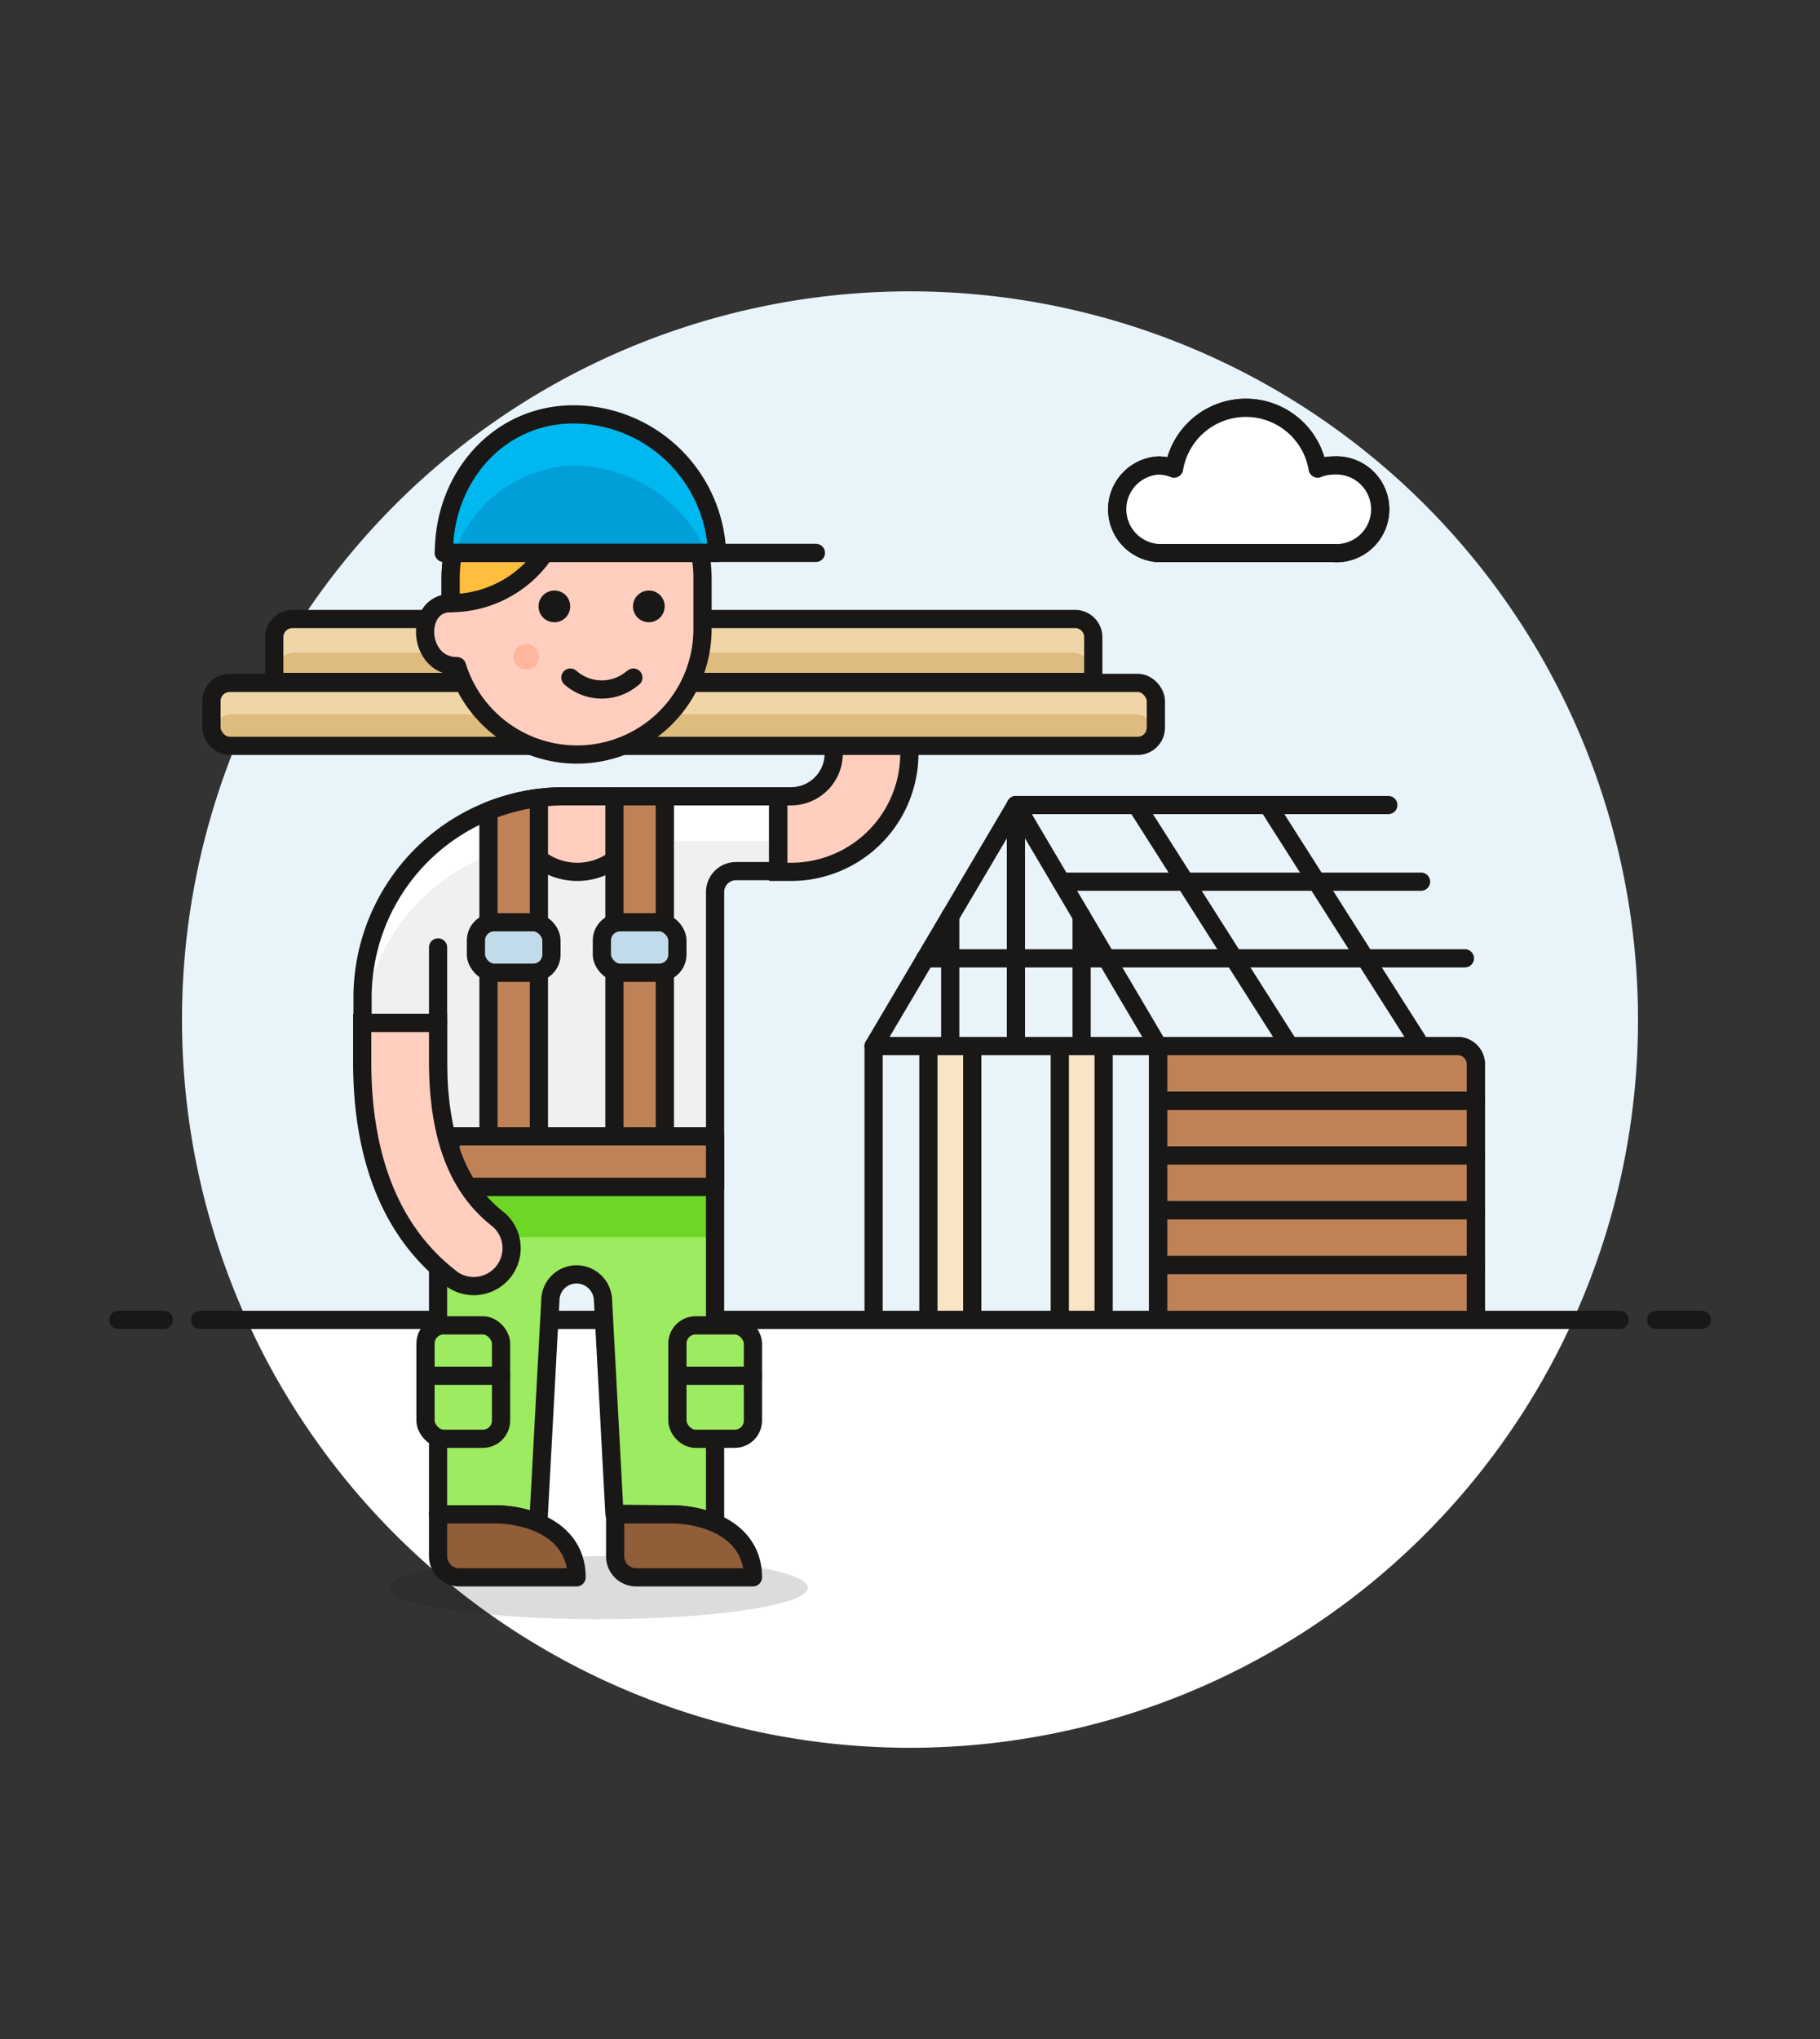 <svg id="Multicolor" xmlns="http://www.w3.org/2000/svg" viewBox="0 0 100 112"><rect x="0" y="0" width="100" height="112" fill="#333333" stroke="none"/><defs><style>.cls-1{fill:#e8f4fa;}.cls-2,.cls-24{fill:#fff;}.cls-3{fill:none;}.cls-11,.cls-12,.cls-13,.cls-16,.cls-19,.cls-22,.cls-23,.cls-24,.cls-3,.cls-4,.cls-5,.cls-6{stroke:#191816;}.cls-11,.cls-12,.cls-13,.cls-16,.cls-19,.cls-22,.cls-23,.cls-3{stroke-linecap:round;}.cls-11,.cls-12,.cls-13,.cls-16,.cls-19,.cls-22,.cls-23,.cls-24,.cls-3,.cls-4,.cls-5{stroke-linejoin:round;}.cls-4{fill:#f7e5c6;}.cls-16,.cls-5{fill:#bf8256;}.cls-13,.cls-6{fill:#ffcebf;}.cls-6{stroke-miterlimit:10;}.cls-7{fill:#f0f0f0;}.cls-23,.cls-8{fill:#9ceb60;}.cls-9{fill:#6dd627;}.cls-10,.cls-17{fill:#191816;}.cls-10{opacity:0.15;}.cls-11{fill:#915e3a;}.cls-12,.cls-21{fill:#00b8f0;}.cls-14{fill:#debb7e;}.cls-15{fill:#f0d5a8;}.cls-18{fill:#ffb59e;}.cls-19{fill:#ffbe3d;}.cls-20{fill:#009fd9;}.cls-22{fill:#c0dceb;}</style></defs><title>27- house-building-construction-2</title><g id="Background"><g id="New_Symbol_41-3" data-name="New Symbol 41"><path class="cls-1" d="M90,56A40,40,0,1,0,13.56,72.5H86.44A39.85,39.85,0,0,0,90,56Z"/><path class="cls-2" d="M13.56,72.5a40,40,0,0,0,72.88,0Z"/><line class="cls-3" x1="11" y1="72.5" x2="89" y2="72.5"/><line class="cls-3" x1="6.5" y1="72.5" x2="9" y2="72.5"/><line class="cls-3" x1="91" y1="72.5" x2="93.5" y2="72.5"/></g></g><g id="Scene"><line class="cls-3" x1="55.82" y1="44.22" x2="55.82" y2="57.46"/><rect class="cls-3" x="48" y="57.46" width="15.64" height="15.04"/><rect class="cls-4" x="51.01" y="57.46" width="2.41" height="15.04"/><rect class="cls-4" x="58.23" y="57.46" width="2.41" height="15.04"/><path class="cls-5" d="M63.64,57.46H80.09a1,1,0,0,1,1,1v14a0,0,0,0,1,0,0H63.64a0,0,0,0,1,0,0v-15A0,0,0,0,1,63.64,57.46Z"/><path class="cls-5" d="M63.64,57.46H80.09a1,1,0,0,1,1,1v2a0,0,0,0,1,0,0H63.64a0,0,0,0,1,0,0v-3a0,0,0,0,1,0,0Z"/><rect class="cls-5" x="63.64" y="60.47" width="17.45" height="3.01"/><rect class="cls-5" x="63.64" y="63.47" width="17.45" height="3.01"/><rect class="cls-5" x="63.64" y="66.48" width="17.45" height="3.01"/><rect class="cls-5" x="63.64" y="69.49" width="17.45" height="3.01"/><polygon class="cls-3" points="48 57.46 55.82 44.22 63.64 57.46 48 57.46"/><line class="cls-3" x1="55.82" y1="44.22" x2="76.28" y2="44.22"/><line class="cls-3" x1="58.31" y1="48.43" x2="78.08" y2="48.43"/><line class="cls-3" x1="50.84" y1="52.64" x2="80.49" y2="52.64"/><line class="cls-3" x1="62.44" y1="44.22" x2="70.86" y2="57.46"/><line class="cls-3" x1="69.66" y1="44.22" x2="78.08" y2="57.46"/><path class="cls-6" d="M43.45,47.89a6.5,6.5,0,0,0,5-10.67l-2-2.42a2,2,0,0,0-1.59-.75,2.08,2.08,0,0,0-1.6,3.41l2,2.42a2.35,2.35,0,0,1-1.8,3.86h-.7v4.15Z"/><path class="cls-7" d="M42.75,43.74H31A11.06,11.06,0,0,0,19.92,54.81v1.38h4.15v9H39.29V49a1.15,1.15,0,0,1,1.15-1.15h2.31Z"/><path class="cls-8" d="M36.8,83.18a6.38,6.38,0,0,1,2.49.48V63.8H24.07V83.18h3.05a6.45,6.45,0,0,1,2.46.47l.66-12.24A1.44,1.44,0,0,1,31.68,70a1.46,1.46,0,0,1,1.45,1.38l.63,11.77Z"/><rect class="cls-9" x="24.07" y="65.19" width="15.22" height="2.77"/><path class="cls-3" d="M36.8,83.18a6.38,6.38,0,0,1,2.49.48V63.8H24.07V83.18h3.05a6.45,6.45,0,0,1,2.46.47l.66-12.24A1.44,1.44,0,0,1,31.68,70a1.46,1.46,0,0,1,1.45,1.38l.63,11.77Z"/><path class="cls-2" d="M31,43.74A11.06,11.06,0,0,0,19.92,54.81v1.38h0a11.07,11.07,0,0,1,11-10H42.75V43.74Z"/><path class="cls-3" d="M42.75,43.74H31A11.06,11.06,0,0,0,19.92,54.81v1.38h4.15v9H39.29V49a1.15,1.15,0,0,1,1.15-1.15h2.31Z"/><ellipse class="cls-10" cx="32.89" cy="87.21" rx="11.5" ry="1.73"/><path class="cls-11" d="M41.37,86.64c0-2.48-2.42-3.46-4.57-3.46h-3v2.31a1.15,1.15,0,0,0,1.15,1.15Z"/><path class="cls-11" d="M31.68,86.64c0-2.48-2.42-3.46-4.56-3.46H24.07v2.31a1.16,1.16,0,0,0,1.15,1.15Z"/><line class="cls-12" x1="24.07" y1="56.19" x2="24.07" y2="52.04"/><path class="cls-13" d="M28.26,44.09a1.86,1.86,0,0,0,0,.34,3.46,3.46,0,0,0,6.92,0,3.11,3.11,0,0,0-.07-.69H31A11.1,11.1,0,0,0,28.26,44.09Z"/><rect class="cls-14" x="11.62" y="37.51" width="51.89" height="3.46" rx="1" ry="1"/><path class="cls-15" d="M62.36,37.51H12.77a1.14,1.14,0,0,0-1.15,1.15v1.16a1.27,1.27,0,0,0,0,.28,1.16,1.16,0,0,1,1.12-.86H62.36a1.14,1.14,0,0,1,1.11.86.86.86,0,0,0,0-.28V38.66A1.14,1.14,0,0,0,62.36,37.51Z"/><path class="cls-14" d="M16.07,34h43a1,1,0,0,1,1,1v2.46a0,0,0,0,1,0,0h-45a0,0,0,0,1,0,0V35A1,1,0,0,1,16.07,34Z"/><path class="cls-15" d="M58.9,34.05H16.22a1.15,1.15,0,0,0-1.15,1.15V37a1.15,1.15,0,0,1,1.15-1.15H58.9A1.14,1.14,0,0,1,60.05,37V35.2A1.14,1.14,0,0,0,58.9,34.05Z"/><rect class="cls-3" x="11.62" y="37.51" width="51.89" height="3.46" rx="1" ry="1"/><path class="cls-3" d="M16.07,34h43a1,1,0,0,1,1,1v2.46a0,0,0,0,1,0,0h-45a0,0,0,0,1,0,0V35A1,1,0,0,1,16.07,34Z"/><rect class="cls-16" x="33.76" y="43.74" width="2.77" height="20.07"/><path class="cls-16" d="M29.61,43.83a11.07,11.07,0,0,0-2.77.72V63.8h2.77Z"/><path class="cls-13" d="M31.68,24.83a6.92,6.92,0,0,0-6.92,6.92v1.38c-2,0-1.84,3.46.35,3.46h0A6.9,6.9,0,0,0,38.6,34.52V31.75A6.92,6.92,0,0,0,31.68,24.83Z"/><path class="cls-17" d="M30.47,32.44a.87.87,0,1,0,.86.87.86.86,0,0,0-.86-.87Z"/><path class="cls-17" d="M35.66,32.44a.87.87,0,1,0,.86.87.86.86,0,0,0-.86-.87Z"/><path class="cls-18" d="M29.61,36.07a.7.7,0,1,1-.7-.69A.7.7,0,0,1,29.61,36.07Z"/><path class="cls-3" d="M31.34,37.22a2.6,2.6,0,0,0,3.05.29c.14-.09.27-.18.41-.29"/><path class="cls-19" d="M24.76,31.75v1.38a6.25,6.25,0,0,0,5.92-8.23A6.93,6.93,0,0,0,24.76,31.75Z"/><path class="cls-20" d="M24.39,30.37c0-4.15,3-7.61,7.13-7.61a7.92,7.92,0,0,1,7.88,7.61"/><path class="cls-21" d="M31.52,25.57a8.11,8.11,0,0,1,7.32,4.8h.56a7.92,7.92,0,0,0-7.88-7.61c-4.14,0-7.13,3.46-7.13,7.61H25A7.1,7.1,0,0,1,31.52,25.57Z"/><line class="cls-13" x1="24.39" y1="30.37" x2="44.83" y2="30.37"/><path class="cls-3" d="M24.39,30.37c0-4.15,3-7.61,7.13-7.61a7.92,7.92,0,0,1,7.88,7.61Z"/><rect class="cls-22" x="26.15" y="50.66" width="4.15" height="2.77" rx="1" ry="1"/><rect class="cls-22" x="33.07" y="50.66" width="4.15" height="2.77" rx="1" ry="1"/><rect class="cls-16" x="24.76" y="62.42" width="14.53" height="2.77"/><path class="cls-6" d="M24.07,56.19v2.08c0,4.19,1.09,7,3.32,8.72a2.08,2.08,0,0,1-2.49,3.32c-3.31-2.48-5-6.53-5-12V56.19Z"/><rect class="cls-23" x="37.22" y="72.8" width="4.15" height="6.23" rx="1" ry="1"/><line class="cls-23" x1="37.22" y1="75.57" x2="41.37" y2="75.57"/><rect class="cls-23" x="23.38" y="72.8" width="4.15" height="6.23" rx="1" ry="1"/><line class="cls-23" x1="23.38" y1="75.57" x2="27.53" y2="75.57"/><line class="cls-3" x1="52.21" y1="50.33" x2="52.21" y2="57.46"/><line class="cls-3" x1="59.43" y1="50.33" x2="59.43" y2="57.46"/><path class="cls-24" d="M73.27,25.57a2.29,2.29,0,0,0-.87.17,4,4,0,0,0-7.89,0,2.29,2.29,0,0,0-.87-.17,2.41,2.41,0,0,0,0,4.81h9.63a2.41,2.41,0,1,0,0-4.81Z"/><path class="cls-24" d="M73.27,25.57a2.29,2.29,0,0,0-.87.17,4,4,0,0,0-7.89,0,2.29,2.29,0,0,0-.87-.17,2.41,2.41,0,0,0,0,4.81h9.63a2.41,2.41,0,1,0,0-4.81Z"/></g></svg>